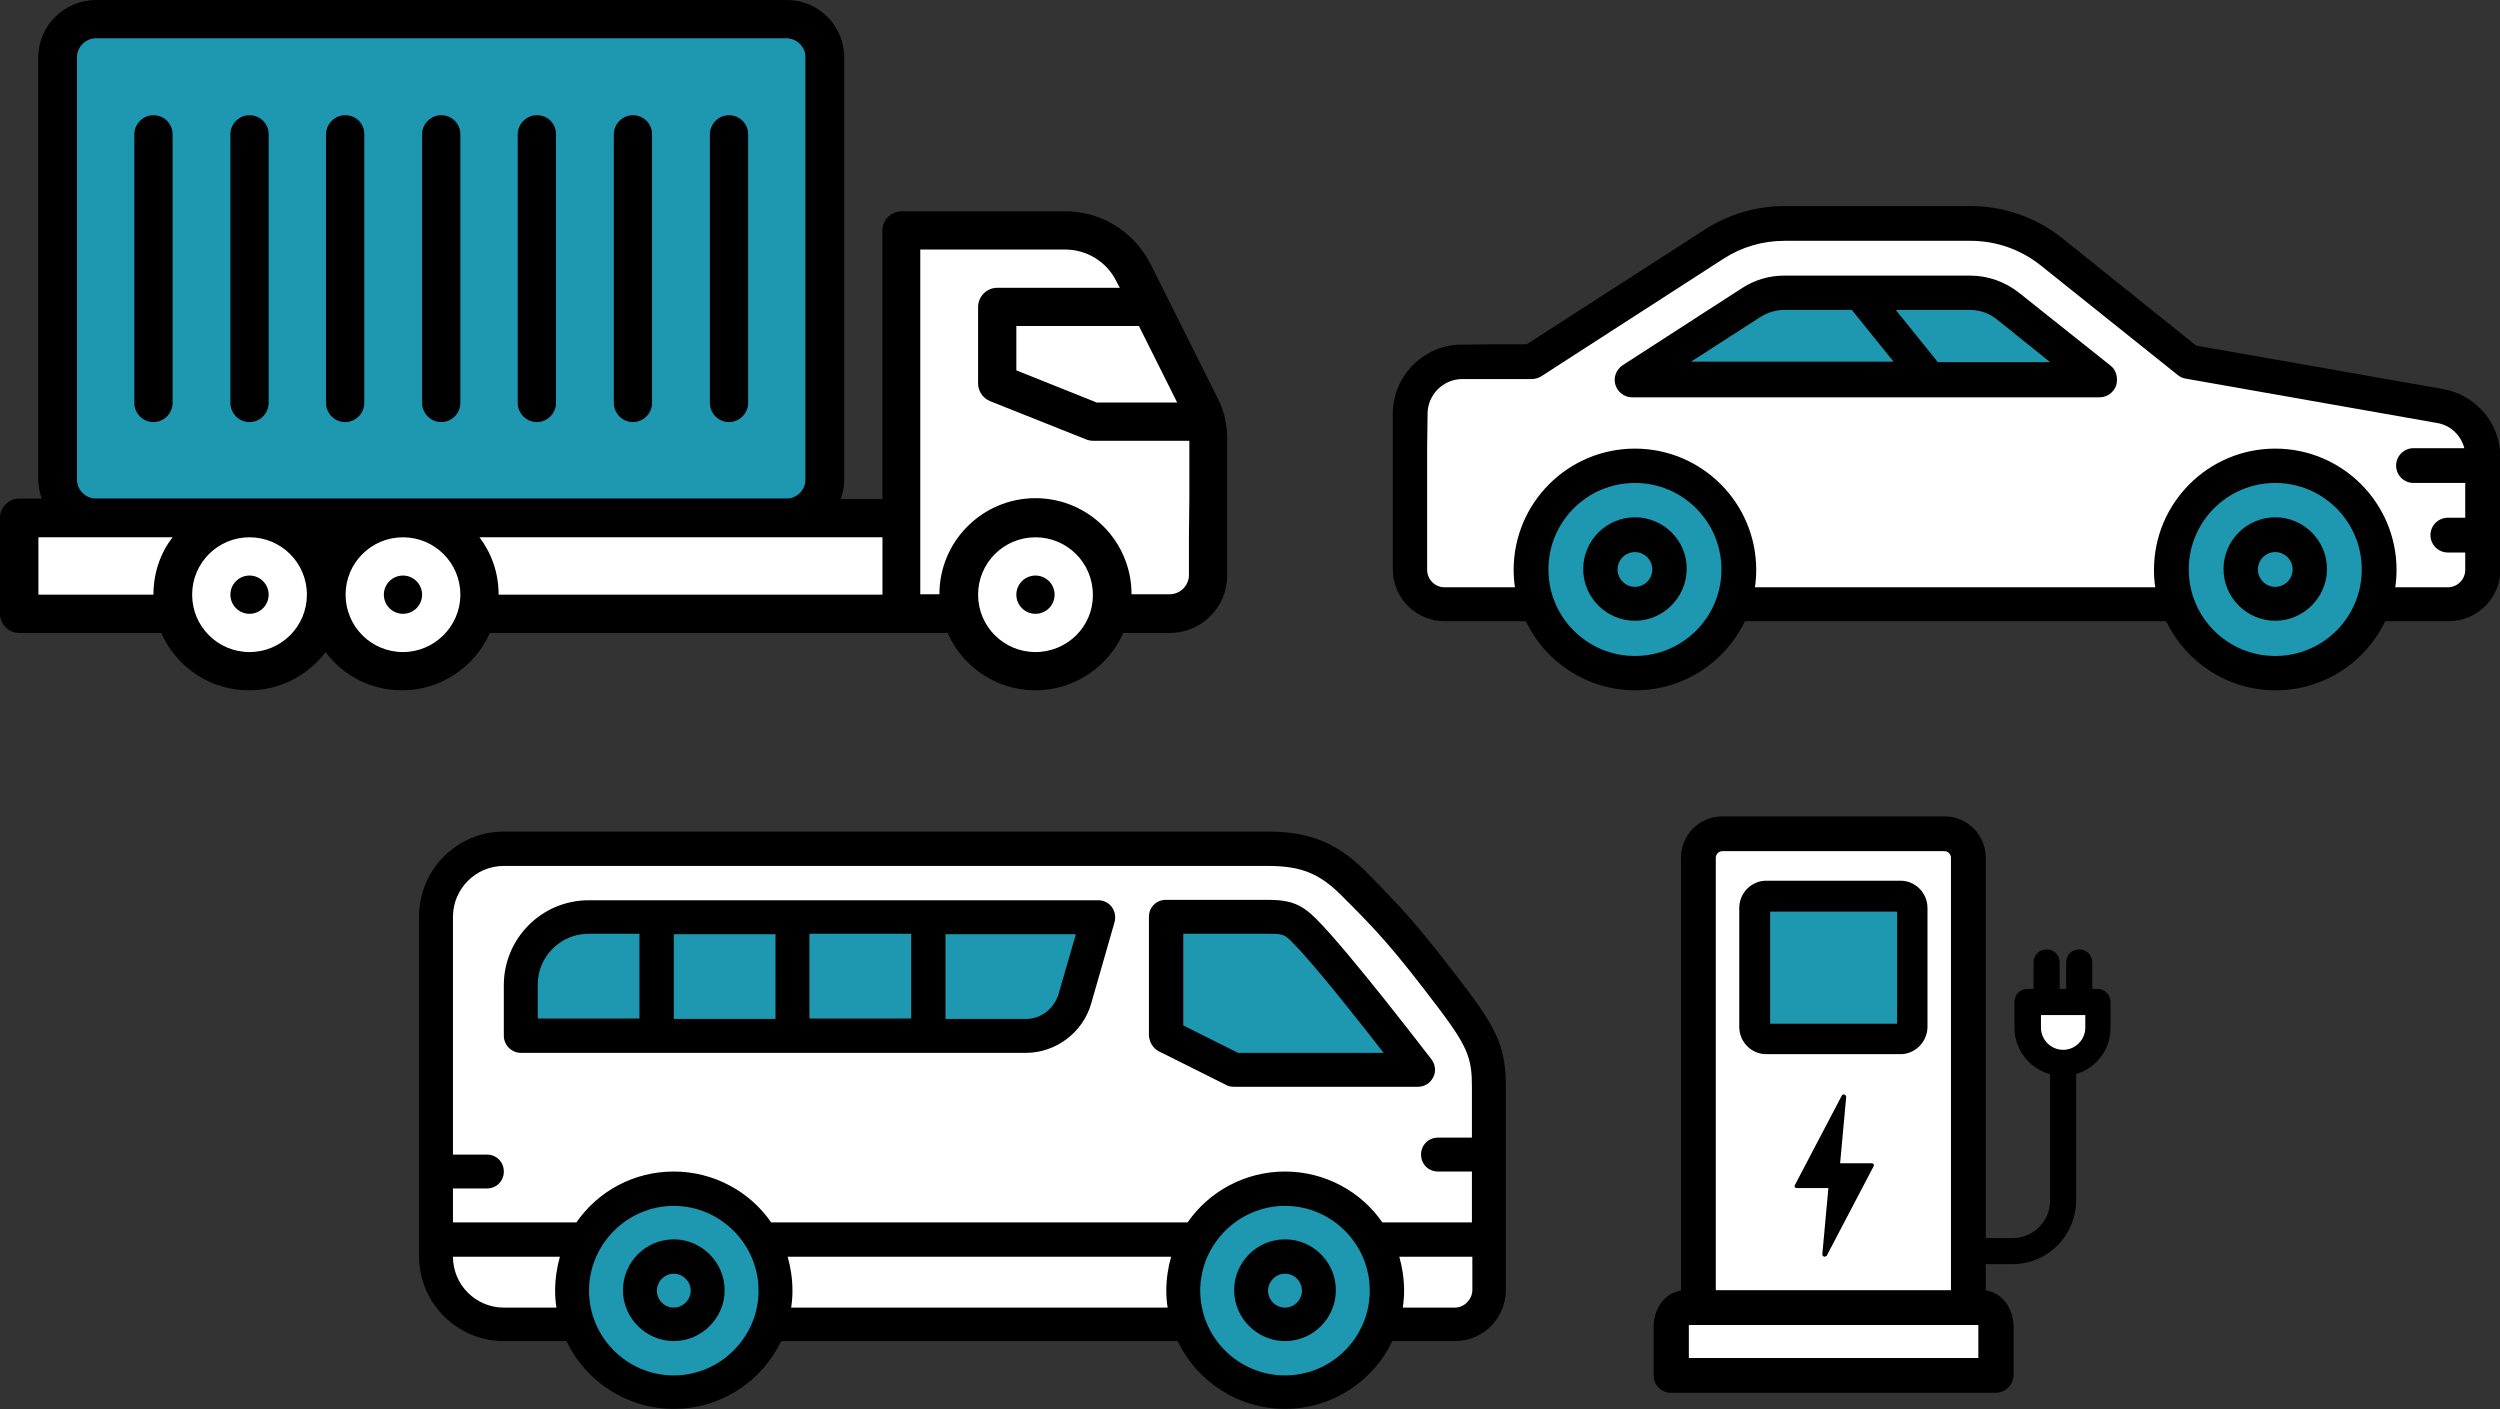 <svg xmlns="http://www.w3.org/2000/svg" xml:space="preserve" id="_xFF91_饑1" x="0" y="0" version="1.1" viewBox="0 0 575.1 324.2"><rect x="0" y="0" width="575.1" height="324.2" fill="#333333" stroke="none"/><style>.st0{fill:#fff}.st1{fill:#1e97b1}</style><path d="M331.7 304.7H111.4c-5 0-9-4-9-9v-91.5c0-5 4-9 9-9h190.9l38.4 41.5v59.1c0 4.9-4 8.9-9 8.9" class="st0"/><path d="m283.9 245.3-16.7-8 .6-26.3h29.5l28.6 35zm-47.5-8H127.3c-2.5 0-6.2-.5-6.2-1.7l1.8-22.5c0-1.2 2-2.2 4.5-2.2h125l-9.3 24.1c0 1.3-4.2 2.3-6.7 2.3" class="st1"/><circle cx="155" cy="296" r="22.9" class="st1"/><circle cx="295.6" cy="296" r="22.9" class="st1"/><path d="M337.8 228.1c-11.9-15.8-15.9-19.8-23.8-27.8-6.4-6.4-12.8-9-22.3-9H115.9c-10.8 0-19.5 8.8-19.5 19.5V289c0 10.8 8.8 19.5 19.5 19.5h14.4c4.4 9.2 13.8 15.6 24.7 15.6s20.3-6.4 24.7-15.6h91.2c4.4 9.2 13.8 15.6 24.7 15.6s20.3-6.4 24.7-15.6h14.4c6.5 0 11.7-5.3 11.7-11.7V250c0-8.4-1.7-12.7-8.6-21.9m-221.9-28.9h175.8c7.5 0 11.8 1.7 16.8 6.7 7.7 7.7 11.5 11.5 23.1 26.9 6.2 8.3 7 11 7 17.2v11.7h-7.8c-2.2 0-3.9 1.7-3.9 3.9s1.7 3.9 3.9 3.9h7.8v11.7H318c-4.9-7.1-13.2-11.7-22.4-11.7s-17.5 4.6-22.4 11.7h-95.8c-4.9-7.1-13.2-11.7-22.4-11.7-9.3 0-17.5 4.6-22.4 11.7h-28.4v-7.8h7.8c2.2 0 3.9-1.7 3.9-3.9s-1.7-3.9-3.9-3.9h-7.8v-54.7c0-6.4 5.2-11.7 11.7-11.7m0 101.6c-6.5 0-11.7-5.3-11.7-11.7h24.6c-.7 2.5-1.1 5.1-1.1 7.8q0 1.95.3 3.9zm39.1 15.6c-10.8 0-19.5-8.8-19.5-19.5s8.8-19.5 19.5-19.5 19.5 8.8 19.5 19.5-8.8 19.5-19.5 19.5m27-15.6q.3-1.95.3-3.9c0-2.7-.4-5.3-1.1-7.8h88.2c-.7 2.5-1.1 5.1-1.1 7.8q0 1.95.3 3.9zm113.6 15.6c-10.8 0-19.5-8.8-19.5-19.5s8.8-19.5 19.5-19.5c10.8 0 19.5 8.8 19.5 19.5s-8.7 19.5-19.5 19.5m39.1-15.6h-12q.3-1.95.3-3.9c0-2.7-.4-5.3-1.1-7.8h16.8v7.8c-.1 2.1-1.9 3.9-4 3.9"/><path d="M119.8 242.2H236c6.9 0 13.1-4.7 15-11.3l5.4-18.8c.3-1.2.1-2.4-.6-3.4s-1.9-1.6-3.1-1.6H135.4c-10.8 0-19.5 8.8-19.5 19.5v11.7c0 2.1 1.8 3.9 3.9 3.9m58.6-7.8H155v-19.5h23.4zm7.8-19.6h23.4v19.5h-23.4zm57.3 13.9c-1 3.3-4 5.7-7.5 5.7h-18.5v-19.5h30zm-119.8-2.2c0-6.5 5.3-11.7 11.7-11.7h11.7v19.5h-23.4zm31.3 58.6c-6.5 0-11.7 5.3-11.7 11.7s5.3 11.7 11.7 11.7 11.7-5.3 11.7-11.7-5.3-11.7-11.7-11.7m0 15.7c-2.2 0-3.9-1.8-3.9-3.9s1.8-3.9 3.9-3.9 3.9 1.8 3.9 3.9-1.8 3.9-3.9 3.9m140.6-15.7c-6.5 0-11.7 5.3-11.7 11.7s5.3 11.7 11.7 11.7c6.5 0 11.7-5.3 11.7-11.7s-5.2-11.7-11.7-11.7m0 15.7c-2.2 0-3.9-1.8-3.9-3.9s1.8-3.9 3.9-3.9c2.2 0 3.9 1.8 3.9 3.9s-1.7 3.9-3.9 3.9m-29.1-59 15.6 7.8c.5.3 1.1.4 1.7.4h42.4c1.5 0 2.8-.8 3.5-2.2.7-1.3.5-2.9-.4-4.1-.8-1-18.9-24.7-26.5-32.3-3.4-3.4-5.9-4.4-11.2-4.4h-23.4c-2.2 0-3.9 1.7-3.9 3.9v27.3c.1 1.5.9 2.9 2.2 3.6m5.7-27h19.5c3.5 0 3.9.2 5.7 2.1 4.9 4.9 14.9 17.6 20.9 25.3h-33.5l-12.6-6.3z"/><path d="M17.6 7.8h167.7v106.9H17.6z" class="st1"/><path d="M8.8 120.1h198.3v21.2H8.8zm268.1 19.5h-67.2V53.8h43.5l23.7 40.3z" class="st0"/><circle cx="56.7" cy="136.8" r="15.9" class="st0"/><circle cx="92.7" cy="138.7" r="15.9" class="st0"/><circle cx="236.4" cy="136.8" r="15.9" class="st0"/><path d="m280 91.4-15.3-30.6c-3.8-7.5-11.3-12.2-19.7-12.2h-37.6c-2.4 0-4.4 2-4.4 4.4v61.8h-9.6c.5-1.4.8-2.9.8-4.4V13.2C194.2 5.9 188.3 0 181 0H22.1C14.8 0 8.8 5.9 8.8 13.2v97.1c0 1.5.3 3 .8 4.4H4.4c-2.4 0-4.4 2-4.4 4.4v22.1c0 2.4 2 4.4 4.4 4.4h32.7c3.4 7.8 11.2 13.2 20.2 13.2 7.2 0 13.6-3.5 17.6-8.8 4 5.4 10.4 8.8 17.6 8.8 9 0 16.8-5.5 20.2-13.2H218c3.4 7.8 11.2 13.2 20.2 13.2s16.8-5.5 20.2-13.2h10.7c7.3 0 13.2-5.9 13.2-13.2v-31.1c.1-3.5-.7-6.9-2.3-9.9M35.3 136.8H8.8v-13.2h30.9c-2.8 3.6-4.4 8.2-4.4 13.2M57.4 150c-7.3 0-13.2-5.9-13.2-13.2s5.9-13.2 13.2-13.2 13.2 5.9 13.2 13.2S64.7 150 57.4 150m35.3 0c-7.3 0-13.2-5.9-13.2-13.2s5.9-13.2 13.2-13.2 13.2 5.9 13.2 13.2-6 13.2-13.2 13.2m-70.6-35.3c-2.4 0-4.4-2-4.4-4.4V13.2c0-2.4 2-4.4 4.4-4.4h158.8c2.4 0 4.4 2 4.4 4.4v97.1c0 2.4-2 4.4-4.4 4.4zm180.8 22.1h-88.2c0-5-1.6-9.5-4.4-13.2H203v13.2zM262 75l8.8 17.6h-18.5l-18.5-7.4V75zm-23.8 75c-7.3 0-13.2-5.9-13.2-13.2s5.9-13.2 13.2-13.2 13.2 5.9 13.2 13.2c.1 7.3-5.9 13.2-13.2 13.2m35.3-26.5v8.8c0 2.4-2 4.4-4.4 4.4h-8.8c0-12.2-9.9-22.1-22.1-22.1s-22.1 9.9-22.1 22.1h-4.4V57.4H245c5 0 9.6 2.8 11.8 7.3l.8 1.5h-28.2c-2.4 0-4.4 2-4.4 4.4v17.6c0 1.8 1.1 3.4 2.8 4.1l22.1 8.8c.5.2 1.1.3 1.6.3h22.1v13.2"/><path d="M35.3 26.5c-2.4 0-4.4 2-4.4 4.4v61.8c0 2.4 2 4.4 4.4 4.4s4.4-2 4.4-4.4V30.9c0-2.5-2-4.4-4.4-4.4m22.1 0c-2.4 0-4.4 2-4.4 4.4v61.8c0 2.4 2 4.4 4.4 4.4s4.4-2 4.4-4.4V30.9c0-2.5-2-4.4-4.4-4.4m22 0c-2.4 0-4.4 2-4.4 4.4v61.8c0 2.4 2 4.4 4.4 4.4s4.4-2 4.4-4.4V30.9c0-2.5-1.9-4.4-4.4-4.4m22.1 0c-2.4 0-4.4 2-4.4 4.4v61.8c0 2.4 2 4.4 4.4 4.4s4.4-2 4.4-4.4V30.9c0-2.5-2-4.4-4.4-4.4m22 0c-2.4 0-4.4 2-4.4 4.4v61.8c0 2.4 2 4.4 4.4 4.4s4.4-2 4.4-4.4V30.9c0-2.5-1.9-4.4-4.4-4.4m22.1 0c-2.4 0-4.4 2-4.4 4.4v61.8c0 2.4 2 4.4 4.4 4.4s4.4-2 4.4-4.4V30.9c0-2.5-2-4.4-4.4-4.4m22.1 0c-2.4 0-4.4 2-4.4 4.4v61.8c0 2.4 2 4.4 4.4 4.4s4.4-2 4.4-4.4V30.9c0-2.5-2-4.4-4.4-4.4"/><circle cx="238.2" cy="136.8" r="4.4"/><circle cx="92.7" cy="136.8" r="4.4"/><circle cx="57.4" cy="136.8" r="4.4"/><path d="M569 138.7H327V83.2h27.3l49-31 58.1-.6 40 31.6L569 96z" class="st0"/><path d="m379.1 86.5 29.1-18.4 51.7-.6 22.3 19" class="st1"/><circle cx="376.1" cy="131.1" r="22.1" class="st1"/><circle cx="523.4" cy="131.1" r="22.1" class="st1"/><path d="M335.2 79.3c-8.3.6-14.8 7.5-14.8 15.9V131c0 6.6 5.4 11.9 11.9 11.9H351c4.5 9.4 14.1 15.9 25.2 15.9s20.7-6.5 25.2-15.9h96.9c4.5 9.4 14.1 15.9 25.2 15.9s20.7-6.5 25.2-15.9h14.6c6.6 0 11.9-5.4 11.9-11.9v-25.8c0-7.7-5.5-14.3-13.2-15.7l-56.8-10-30.8-24.7c-6-4.8-13.5-7.4-21.1-7.4h-42.8c-6.5 0-12.9 1.9-18.3 5.4l-41 26.4h-7.7m32.6 71.7c-11 0-19.9-8.9-19.9-19.9s8.9-19.9 19.9-19.9S396 120 396 131s-8.9 19.9-19.9 19.9m147.3 0c-11 0-19.9-8.9-19.9-19.9s8.9-19.9 19.9-19.9 19.9 8.9 19.9 19.9-8.9 19.9-19.9 19.9m-195-55.7c0-4.4 3.6-8 8-8h15.9c.8 0 1.5-.2 2.2-.6l42-27.1c4.2-2.7 9-4.1 14-4.1h42.8c5.9 0 11.6 2 16.2 5.7L501 86.3c.5.4 1.1.7 1.8.8l57.8 10.2c3.1.5 5.5 2.8 6.3 5.8h-11.7c-2.2 0-4 1.8-4 4s1.8 4 4 4h11.9v8h-4c-2.2 0-4 1.8-4 4s1.8 4 4 4h4v4c0 2.2-1.8 4-4 4H551c.2-1.3.3-2.6.3-4 0-15.4-12.5-27.9-27.9-27.9s-27.9 12.5-27.9 27.9c0 1.4.1 2.7.3 4h-92.1c.2-1.3.3-2.6.3-4 0-15.4-12.5-27.9-27.9-27.9s-27.9 12.5-27.9 27.9c0 1.4.1 2.7.3 4h-16.2c-2.2 0-4-1.8-4-4v-27.9"/><path d="M376.1 119c-6.6 0-11.9 5.4-11.9 11.9 0 6.6 5.4 11.9 11.9 11.9s11.9-5.4 11.9-11.9c.1-6.5-5.3-11.9-11.9-11.9m0 16c-2.2 0-4-1.8-4-4s1.8-4 4-4 4 1.8 4 4-1.8 4-4 4m147.3-16c-6.6 0-11.9 5.4-11.9 11.9 0 6.6 5.4 11.9 11.9 11.9s11.9-5.4 11.9-11.9S530 119 523.4 119m0 16c-2.2 0-4-1.8-4-4s1.8-4 4-4 4 1.8 4 4-1.8 4-4 4m-37.9-50.9-21.1-16.8c-3.2-2.5-7.1-3.9-11.2-3.9h-42.8c-3.4 0-6.8 1-9.7 2.9L373.3 84c-1.5 1-2.2 2.8-1.7 4.5s2.1 2.9 3.8 2.9H483c1.7 0 3.2-1.1 3.8-2.7.5-1.8 0-3.6-1.3-4.6M405 72.9c1.6-1 3.5-1.6 5.4-1.6H426l9.6 11.9H389zm40.7 10.3-9.6-11.9h17.1c2.3 0 4.5.8 6.2 2.2l12.2 9.8h-25.9zM463 290.8h-10.1c-1.7 0-3-1.3-3-3s1.3-3 3-3H463c4.7 0 8.6-3.8 8.6-8.6v-31.8c0-1.7 1.3-3 3-3s3 1.3 3 3v31.8c-.1 8.1-6.6 14.6-14.6 14.6"/><path d="M474.5 244.5c-4.5 0-8.1-3.6-8.1-8.1v-5.9h16.1v5.9c.1 4.5-3.5 8.1-8 8.1" class="st0"/><path d="M474.5 247.5c-6.1 0-11.1-5-11.1-11.1v-5.9c0-1.7 1.3-3 3-3h16.1c1.7 0 3 1.3 3 3v5.9c.1 6.1-4.9 11.1-11 11.1m-5-14v2.9c0 2.8 2.3 5.1 5.1 5.1s5.1-2.3 5.1-5.1v-2.9z"/><path d="M470.8 233.5c-1.7 0-3-1.3-3-3v-9.1c0-1.7 1.3-3 3-3s3 1.3 3 3v9.1c0 1.6-1.4 3-3 3m7.5 0c-1.7 0-3-1.3-3-3v-9.1c0-1.7 1.3-3 3-3s3 1.3 3 3v9.1c0 1.6-1.4 3-3 3"/><path d="M452.8 304.8h-62.1V197.3c0-3 2.4-5.5 5.5-5.5h51.1c3 0 5.5 2.4 5.5 5.5z" class="st0"/><path d="M452.8 308.8h-62.1c-2.2 0-4-1.8-4-4V197.3c0-5.2 4.2-9.5 9.5-9.5h51.1c5.2 0 9.5 4.2 9.5 9.5v107.5c0 2.2-1.7 4-4 4m-58.1-8h54.1V197.3c0-.8-.7-1.5-1.5-1.5h-51.1c-.8 0-1.5.7-1.5 1.5z"/><path d="M459.1 316.4h-74.7v-11.2c0-2.4 1.5-4.4 3.3-4.4h68.2c1.8 0 3.3 2 3.3 4.4v11.2z" class="st0"/><path d="M459.1 320.4h-74.7c-2.2 0-4-1.8-4-4v-11.2c0-4.7 3.2-8.4 7.3-8.4h68.2c4.1 0 7.3 3.7 7.3 8.4v11.2c-.1 2.2-1.9 4-4.1 4m-70.7-8h66.7v-7.6h-66.6v7.6z"/><path d="M437.2 239h-30.9c-1.5 0-2.7-1.2-2.7-2.8v-27.3c0-1.5 1.2-2.8 2.7-2.8h30.9c1.5 0 2.7 1.2 2.7 2.8v27.3c0 1.5-1.2 2.8-2.7 2.8" class="st1"/><path d="M437.2 242.5h-30.9c-3.4 0-6.2-2.8-6.2-6.3v-27.3c0-3.5 2.8-6.3 6.2-6.3h30.9c3.4 0 6.2 2.8 6.2 6.3v27.3c0 3.4-2.8 6.3-6.2 6.3m-30-7h29.2v-25.8h-29.2zm23.2 32.5h-7.9l1.4-15.9-10.7 20.7h7.9l-1.4 15.8z"/><path d="M419.7 289.1h-.1c-.2-.1-.4-.3-.4-.5l1.4-15.3h-7.3c-.2 0-.3-.1-.4-.2s-.1-.3 0-.5l10.8-20.6c.1-.2.4-.3.6-.2s.4.3.4.5l-1.4 15.3h7.3c.2 0 .3.1.4.2s.1.3 0 .5l-10.8 20.6c-.2.1-.4.2-.5.2m-5.7-16.8h7.1c.1 0 .3.1.4.2s.1.2.1.4l-1.2 13.3 9.2-17.7h-7.1c-.1 0-.3-.1-.4-.2s-.1-.2-.1-.4l1.2-13.3z"/></svg>
